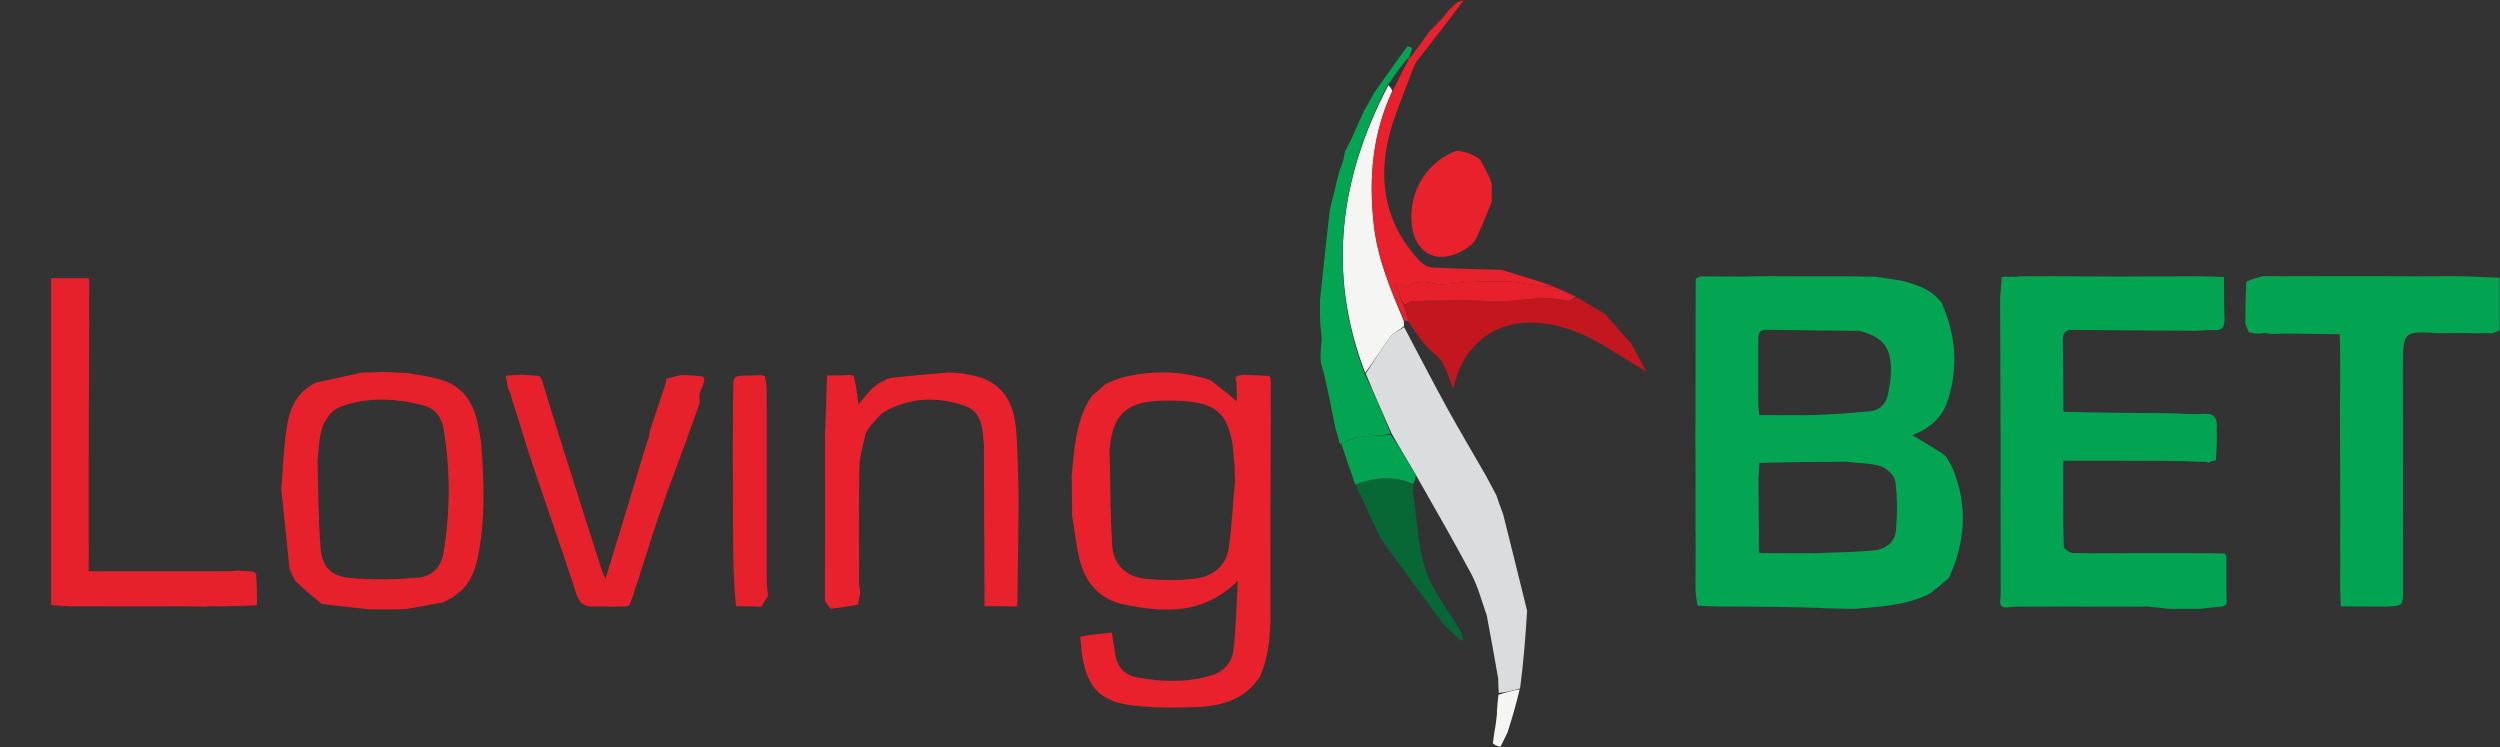 <svg width="860" height="257" viewBox="0 0 860 257" fill="none" xmlns="http://www.w3.org/2000/svg">
<rect x="0" y="0" width="860" height="257" fill="#333333" stroke="none"/>
<g clip-path="url(#clip0_648_9065)">
<mask id="mask0_648_9065" style="mask-type:luminance" maskUnits="userSpaceOnUse" x="-45" y="0" width="905" height="257">
<path d="M860 0H-45V257H860V0Z" fill="white"/>
</mask>
<g mask="url(#mask0_648_9065)">
<path d="M496.725 214.967C489.383 205.115 482.278 195.364 474.903 185.141C472.584 180.299 470.537 175.928 468.547 171.365C468.392 170.868 468.179 170.563 467.77 170.01C467.212 168.77 466.85 167.776 466.488 166.783C472.895 164.163 479.327 163.422 486.054 166.677C486.297 167.247 486.296 167.663 486.126 168.422C485.848 168.969 485.894 169.123 486.095 169.229C487.416 178.196 487.623 187.527 490.395 196.021C492.804 203.404 498.113 209.84 502.333 216.846C502.79 217.98 503.053 218.962 503.317 219.944C503.069 220.106 502.821 220.267 502.574 220.429C500.704 218.641 498.834 216.854 496.725 214.967Z" fill="#076836"/>
<path d="M839.42 114.633C826.662 113.845 826.618 113.845 826.611 126.221C826.597 151.757 826.642 177.292 826.645 202.827C826.646 208.451 826.612 208.451 820.532 208.662C815.463 208.668 810.753 208.619 805.639 208.597C805.235 208.624 805.278 208.629 805.246 208.269C805.13 206.224 805.046 204.538 805.006 202.541C805.017 201.602 804.984 200.975 805.006 199.972C805.044 197.065 805.026 194.534 805.052 191.67C805.051 190.443 805.007 189.549 805.002 188.38C805.015 187.736 804.989 187.368 805.01 186.72C805.027 186.065 804.997 185.69 805.013 184.935C805.036 181.74 805.013 178.925 805.043 175.781C805.055 174.564 805.013 173.676 805.017 172.433C805.033 170.651 805.004 169.223 805.019 167.518C805.034 166.866 805.004 166.493 805.022 165.732C805.025 156.974 804.979 148.605 804.934 140.235C804.969 137.705 805.004 135.174 805.034 131.961C805.01 130.654 804.991 130.031 805.033 129.045C805.051 126.966 805.009 125.25 805.004 123.159C805.004 120.269 804.967 117.755 804.886 115.085C804.552 114.96 804.263 114.992 803.63 114.953C798.894 114.877 794.502 114.871 789.745 114.767C786.845 114.734 784.311 114.799 781.777 114.864C781.144 114.782 780.511 114.701 779.272 114.58C778.083 114.634 777.501 114.726 776.918 114.819C775.988 114.744 775.059 114.669 773.706 114.327C772.986 113.088 772.688 112.116 772.391 111.144C772.426 106.594 772.462 102.045 772.712 96.936C774.786 95.917 776.644 95.456 778.503 94.995C783.234 95.022 787.965 95.049 793.081 95.005C798.493 94.977 803.521 95.02 808.933 94.991C816.564 94.966 823.809 95.013 831.825 95.065C837.075 95.025 841.554 94.978 846.419 95.007C851.231 95.198 855.659 95.312 860.082 95.576C860.076 95.725 860.175 96.007 860.153 96.391C860.18 99.856 860.229 102.937 860.239 106.297C860.225 106.949 860.252 107.323 860.231 108.051C860.164 110.066 860.144 111.727 859.908 113.568C859.008 114.056 858.324 114.366 857.392 114.638C856.808 114.626 856.474 114.651 855.784 114.587C854.22 114.558 853.011 114.619 851.487 114.623C850.326 114.601 849.479 114.635 848.25 114.579C845.052 114.538 842.236 114.586 839.42 114.633Z" fill="#03A451"/>
<path d="M70.894 208.685C68.356 208.623 65.819 208.56 62.912 208.589C55.272 208.624 48.002 208.568 40.375 208.594C34.988 208.615 29.957 208.552 24.546 208.58C22.126 208.509 20.086 208.348 17.582 208.149C17.582 190.088 17.582 172.228 17.582 153.599C17.582 133.845 17.582 114.862 17.582 95.695C22.207 95.695 26.456 95.695 30.705 95.695C30.665 100.832 30.625 105.969 30.677 111.488C30.685 122.291 30.556 132.712 30.53 143.132C30.489 159.122 30.519 175.111 30.519 191.101C30.519 192.743 30.519 194.385 30.519 196.53C46.848 196.53 62.764 196.53 79.287 196.502C80.482 196.405 81.069 196.336 81.657 196.267C83.148 196.383 84.638 196.498 86.451 196.539C87.149 196.629 87.525 196.795 88.096 197.379C88.335 201.165 88.379 204.534 88.424 207.903C88.424 207.903 88.208 208.094 88.225 208.238C84.343 208.422 80.443 208.464 76.218 208.594C74.693 208.623 73.495 208.563 71.801 208.527C71.168 208.596 71.031 208.64 70.894 208.685Z" fill="#E7212C"/>
<path d="M133.209 128.002C135.666 128.07 137.856 128.238 140.409 128.371C144.341 129.053 147.97 129.556 151.467 130.532C158.938 132.618 162.643 138.146 164.262 145.36C164.715 147.377 165 149.431 165.473 151.703C166.484 165.24 167.086 178.538 164.349 191.723C163.284 196.854 161.4 201.556 156.411 204.932C155.64 205.491 155.28 205.783 154.767 206.044C154.377 206.058 154.237 206.199 153.913 206.439C153.182 206.75 152.732 207.057 152.253 207.344C152.224 207.324 152.157 207.34 151.833 207.32C147.722 208.048 143.935 208.796 139.812 209.487C138.572 209.518 137.67 209.606 136.393 209.633C133.242 209.618 130.466 209.663 127.304 209.637C121.595 209.005 116.27 208.444 110.665 207.764C107.454 205.129 104.522 202.612 101.584 199.848C101.293 199.211 101.007 198.822 100.714 198.159C100.499 197.597 100.291 197.308 100.071 196.728C99.836 196.145 99.614 195.854 99.473 195.531C99.555 195.499 99.561 195.322 99.561 195.322C98.65 186.396 97.74 177.47 96.758 168.157C97.317 160.749 97.62 153.678 98.685 146.724C99.529 141.21 101.559 135.986 106.907 132.572C107.094 132.372 107.136 132.368 107.346 132.334C107.898 132.078 108.241 131.857 108.584 131.636C113.654 130.55 118.724 129.464 124.103 128.237C125.271 128.108 126.129 128.122 127.635 128.114C129.468 128.028 130.656 127.963 131.843 127.898C132.21 127.966 132.576 128.034 133.209 128.002ZM109.209 158.372C109.51 168.208 109.494 178.067 110.219 187.871C110.744 194.973 113.492 198.144 120.456 198.817C128.109 199.556 135.923 199.337 143.607 198.755C148.32 198.399 151.728 195.298 152.564 190.24C154.913 176.024 154.966 161.797 152.59 147.576C151.884 143.35 149.496 140.371 145.339 139.342C135.759 136.97 126.052 136.443 116.73 140.08C114.313 141.023 112.043 143.997 111.062 146.557C109.757 149.966 109.781 153.884 109.209 158.372Z" fill="#E7212C"/>
<path d="M211.066 208.696C209.082 208.637 207.099 208.578 204.757 208.616C201.06 208.963 199.331 207.594 198.229 204.21C193.124 188.536 187.651 172.982 182.412 157.351C180.532 151.74 178.94 146.033 177.011 140.163C176.445 138.565 176.085 137.173 175.547 135.262C175.114 134.277 174.858 133.812 174.602 133.346C174.602 133.346 174.609 133.434 174.664 133.118C174.462 131.608 174.206 130.412 173.949 129.217C174.755 129.151 175.561 129.086 176.895 129.039C178.063 128.997 178.703 128.936 179.343 128.875C181.251 129.007 183.16 129.139 185.421 129.299C185.699 129.484 185.735 129.61 185.964 129.855C186.044 130.007 186.248 130.255 186.248 130.255C189.081 139.382 191.88 148.521 194.755 157.635C198.805 170.472 202.909 183.291 207.003 196.114C207.206 196.75 207.531 197.348 208.294 199.097C213.074 183.47 217.545 168.857 222.015 153.919C222.361 152.712 222.707 151.83 223.2 150.49C223.375 149.556 223.404 149.081 223.432 148.605C225.203 143.238 226.974 137.87 228.942 132.034C229.176 131.134 229.212 130.701 229.247 130.269C230.749 129.884 232.25 129.498 234.089 129.033C236.794 129.049 239.161 129.145 241.907 129.573C242.298 130.286 242.31 130.668 242.184 131.297C241.989 131.913 241.929 132.282 241.675 132.843C241.278 133.732 241.074 134.431 240.642 135.32C240.452 136.775 240.862 138.171 240.47 139.283C237.025 149.048 233.438 158.763 229.727 168.715C229.142 170.307 228.722 171.678 228.114 173.318C226.788 176.97 225.604 180.339 224.522 183.74C222.196 191.051 219.923 198.379 217.403 205.881C216.996 206.797 216.814 207.532 216.391 208.295C215.852 208.445 215.553 208.566 214.914 208.588C213.405 208.558 212.235 208.627 211.066 208.696Z" fill="#E7212C"/>
<path d="M746.786 142.165C750.348 142.262 753.934 142.655 757.467 142.376C761.181 142.083 763.017 143.152 762.533 147.723C762.573 149.007 762.613 149.639 762.596 150.641C762.52 153.458 762.502 155.905 762.215 158.376C761.597 158.493 761.249 158.586 760.631 158.684C760.119 158.926 759.876 159.161 759.628 159.272C759.622 159.146 759.385 159.063 759.075 158.891C754.203 158.681 749.64 158.644 744.691 158.549C732.864 158.49 721.425 158.49 709.768 158.49C709.768 168.702 709.683 178.246 709.91 187.783C709.931 188.665 711.928 190.215 713.036 190.241C720.373 190.412 727.719 190.251 735.449 190.254C740.864 190.275 745.89 190.241 751.305 190.258C756.163 190.29 760.634 190.27 765.254 190.39C765.603 190.719 765.782 190.926 765.886 191.54C765.873 196.126 765.912 200.324 765.901 204.834C765.895 205.773 765.939 206.4 765.931 207.224C765.879 207.421 765.904 207.827 765.912 207.84C765.92 207.853 765.917 207.829 765.738 207.936C765.342 208.22 765.162 208.43 764.66 208.621C761.788 208.877 759.276 209.187 756.382 209.443C752.917 209.437 749.833 209.482 746.422 209.437C743.808 209.136 741.523 208.926 738.865 208.656C736.238 208.642 733.982 208.688 731.34 208.669C723.702 208.642 716.45 208.68 708.813 208.653C704.235 208.642 700.041 208.694 695.504 208.678C693.999 208.662 692.837 208.714 691.375 208.811C686.913 209.71 688.23 206.467 688.223 204.702C688.145 186.792 688.227 168.88 688.201 150.969C688.181 137.369 688.068 123.768 688.065 109.793C688.073 107.12 688.012 104.822 688.038 102.173C688.278 99.634 688.43 97.446 688.583 95.257C688.902 95.255 689.221 95.253 689.77 95.183C691.164 95.159 692.328 95.204 694.046 95.208C694.735 95.13 694.871 95.093 695.006 95.055C698.621 95.048 702.236 95.041 706.21 95.008C713.863 95.036 721.157 95.09 729.222 95.15C736.967 95.101 743.942 95.046 751.261 95.066C752.769 95.098 753.935 95.055 755.101 95.012C756.809 95.05 758.518 95.088 760.922 95.126C762.76 95.176 763.902 95.225 765.044 95.275C765.091 100.073 765.041 104.875 765.22 109.669C765.322 112.402 764.515 113.784 761.533 113.572C759.633 113.436 757.704 113.713 755.122 113.775C740.603 113.673 726.748 113.648 712.895 113.489C710.143 113.457 709.591 114.985 709.613 117.133C709.694 124.745 709.828 132.357 709.822 140.129C709.671 140.419 709.587 140.565 709.62 140.677C709.692 140.925 709.822 141.157 710.133 141.648C722.487 141.989 734.636 142.077 746.786 142.165Z" fill="#03A451"/>
<path d="M608.24 94.992C611.3 95.031 614.36 95.07 617.743 95.052C624.546 95.044 631.025 95.093 637.889 95.067C638.904 95.051 639.535 95.11 640.817 95.183C642.629 95.187 643.79 95.175 644.951 95.164C646.959 95.439 648.966 95.714 651.517 96.142C652.758 96.377 653.455 96.458 654.152 96.539C659.271 97.946 664.356 99.413 667.925 104.182C672.736 115.008 673.661 125.833 670.257 137.058C668.391 143.208 664.465 147.121 657.839 149.692C661.637 151.958 664.865 153.885 668.351 156.12C668.726 156.604 668.889 156.679 669.098 156.652C669.098 156.652 669.339 156.926 669.579 157.293C670.479 158.875 671.262 160.04 671.783 161.313C676.97 174.005 676.071 186.493 670.429 198.803C668.435 200.48 666.441 202.158 663.967 204.159C655.529 208.391 646.841 208.653 637.892 209.459C633.365 209.374 629.221 209.356 624.826 209.075C616.071 208.787 607.568 208.761 598.735 208.664C597.51 208.63 596.616 208.669 595.413 208.628C594.479 208.602 593.851 208.656 592.847 208.639C589.677 208.578 586.882 208.588 583.952 208.318C583.615 206.587 583.413 205.138 583.278 203.357C583.291 202.131 583.238 201.236 583.259 199.963C583.298 196.5 583.262 193.414 583.308 189.965C583.336 187.615 583.282 185.63 583.284 183.366C583.283 182.716 583.227 182.344 583.248 181.646C583.281 175.419 583.238 169.518 583.278 163.255C583.287 158.813 583.213 154.733 583.219 150.291C583.261 147.254 583.222 144.58 583.264 141.543C583.294 139.198 583.245 137.217 583.267 134.851C583.312 121.904 583.285 109.343 583.32 96.604C583.382 96.427 583.291 96.063 583.452 95.88C584.033 95.451 584.452 95.206 585.253 95.051C590.386 95.115 595.137 95.088 600.136 95.142C601.067 95.164 601.75 95.103 602.73 95.083C603.619 95.062 604.21 95.001 605.078 95.029C606.316 95.076 607.278 95.034 608.24 94.992ZM605.081 189.875C605.227 190.128 605.44 190.215 606.485 190.287C610.126 190.262 613.766 190.238 618.033 190.334C618.666 190.294 619.299 190.253 620.591 190.316C621.475 190.277 622.359 190.237 624.019 190.32C630.785 190.032 637.568 189.949 644.31 189.38C648.519 189.026 651.908 186.664 652.251 182.197C652.67 176.744 652.735 171.171 652.03 165.771C651.766 163.748 649.222 161.112 647.165 160.437C643.588 159.261 639.583 159.391 634.99 158.825C625.251 158.887 615.512 158.949 605.223 159.258C605.165 160.697 605.106 162.137 604.915 164.354C604.973 172.737 605.032 181.12 605.081 189.875ZM639.717 113.811C629.024 113.701 618.33 113.634 607.637 113.452C604.967 113.406 604.835 114.942 604.844 116.94C604.877 124.168 604.82 131.397 604.838 138.625C604.841 139.942 605.034 141.259 605.156 142.786C612.043 142.786 618.432 142.946 624.809 142.74C630.9 142.543 636.986 142.049 643.06 141.523C646.713 141.206 648.87 138.853 649.524 135.407C650.116 132.292 650.657 129.062 650.472 125.927C650.058 118.884 647.322 115.895 639.717 113.811Z" fill="#04A552"/>
<path d="M253.166 208.536C252.59 202.24 252.279 195.9 252.223 189.557C252.121 178.094 252.172 166.63 252.078 154.777C252.074 147.803 252.172 141.218 252.22 134.633C252.26 129.189 252.233 129.191 257.515 129.185C258.201 129.185 258.887 129.153 260.247 129.104C261.567 129.067 262.213 129.061 263.104 129.341C263.487 131.261 263.744 132.897 263.745 134.532C263.764 156.404 263.735 178.275 263.767 200.146C263.769 201.755 264.147 203.364 264.129 205.052C263.261 206.317 262.613 207.501 261.965 208.685C259.158 208.62 256.352 208.556 253.166 208.536Z" fill="#E7212C"/>
<path d="M306.672 129.966C313.085 129.252 319.279 128.694 326.147 128.156C327.457 128.17 328.093 128.163 328.927 128.272C329.877 128.4 330.628 128.413 331.635 128.551C333.014 128.838 334.138 129.001 335.466 129.337C336.364 129.64 337.058 129.77 337.966 130.073C346.172 133.242 348.821 139.947 349.499 147.542C350.195 155.357 350.188 163.235 350.404 171.473C350.252 184.06 350.187 196.259 349.954 208.447C349.787 208.434 349.54 208.659 349.34 208.618C349.14 208.577 348.758 208.719 348.381 208.626C345.007 208.532 342.01 208.532 338.655 208.532C338.655 205.892 338.664 203.845 338.653 201.798C338.573 185.757 338.488 169.716 338.47 153.349C338.012 147.635 337.997 141.658 331.735 139.553C323.16 136.671 314.458 136.524 305.834 140.776C304.89 141.273 304.203 141.749 303.238 142.309C301.992 143.517 301.023 144.639 300.04 145.777C300.026 145.791 300.015 145.83 299.794 145.947C299.063 146.911 298.553 147.758 297.867 148.889C296.971 152.963 295.706 156.742 295.63 160.544C295.364 173.885 295.492 187.233 295.523 200.579C295.526 201.769 295.909 202.958 295.877 204.364C295.492 205.794 295.346 207.006 295.224 208.013C292.036 208.542 289.101 209.028 285.915 209.431C285.003 208.569 284.342 207.79 283.77 206.63C283.81 198.714 283.761 191.181 283.806 183.266C283.838 175.626 283.777 168.369 283.795 160.731C283.821 156.987 283.767 153.622 283.807 149.876C284.092 142.724 284.283 135.952 284.474 129.181C286.456 129.155 288.437 129.129 290.999 129.089C291.726 129.022 291.872 128.971 292.019 128.919C292.383 128.978 292.746 129.036 293.647 129.232C294.533 132.496 294.883 135.623 295.278 139.151C296.886 137.191 298.323 135.439 299.926 133.652C300.308 133.506 300.44 133.331 300.739 133.032C301.357 132.634 301.723 132.295 302.089 131.957C302.089 131.957 302.042 131.921 302.312 131.912C302.847 131.656 303.113 131.409 303.38 131.162C303.38 131.162 303.499 131.254 303.823 131.184C304.39 130.859 304.633 130.603 304.875 130.348C305.401 130.272 305.927 130.197 306.672 129.966Z" fill="#E8212C"/>
<path d="M514.753 170.377C515.443 172.444 516.134 174.512 517.042 176.765C519.889 187.906 522.518 198.861 525.323 210.097C524.791 219.098 524.084 227.817 522.907 236.809C520.163 237.631 517.891 238.181 515.579 238.376C515.455 236.604 515.371 235.186 515.371 233.409C514.128 226.034 512.802 219.019 511.44 211.685C509.686 206.731 508.453 201.838 506.155 197.51C500.094 186.094 493.57 174.923 487.079 163.401C484.217 158.586 481.506 154.026 478.752 149.168C475.649 142.125 472.589 135.378 469.801 128.465C472.769 124.145 475.301 119.87 478.243 115.899C479.344 114.413 481.398 113.633 483.018 112.531C487.993 121.915 492.86 131.358 497.975 140.664C502.16 148.277 506.641 155.728 511.224 163.747C512.555 166.288 513.654 168.332 514.753 170.377Z" fill="#DADCDE"/>
<path d="M556.301 121.701C547.142 115.673 537.684 111.141 526.748 110.974C513.841 110.777 503.722 118.849 500.445 131.605C500.25 132.364 500.087 133.132 499.932 133.798C498.644 130.61 497.748 127.324 496.048 124.527C494.745 122.384 492.286 120.981 490.598 119.026C488.468 116.56 486.599 113.868 484.574 110.699C484.002 108.459 483.474 106.792 483.105 104.833C484.253 104.19 485.241 103.546 486.234 103.537C495.083 103.455 503.965 103.022 512.775 103.616C521.408 104.198 529.948 101.234 538.581 103.377C539.68 103.65 541.078 102.718 542.641 102.398C546.028 104.325 549.111 106.197 552.194 108.068C554.45 110.659 556.706 113.249 559.269 116.207C560.083 117.06 560.59 117.544 561.096 118.029C561.096 118.029 561.064 118.088 561.085 118.114C562.824 121.302 564.543 124.463 566.446 127.964C562.959 125.773 559.768 123.768 556.301 121.701Z" fill="#C2171E"/>
<path d="M514.944 244.553C515.071 242.801 515.198 241.049 515.471 239.015C517.889 238.184 520.161 237.634 522.756 237.102C521.679 241.869 520.28 246.618 518.625 251.874C517.634 253.9 516.899 255.42 516.164 256.939C515.261 256.69 514.358 256.441 513.535 255.699C513.756 254.156 513.898 253.105 514.039 252.055C514.07 251.749 514.101 251.443 514.284 250.681C514.517 249.473 514.596 248.721 514.676 247.97C514.757 247.34 514.838 246.71 514.955 245.541C514.975 244.852 514.96 244.703 514.944 244.553Z" fill="#F5F5F4"/>
<path d="M482.993 112.155C481.397 113.632 479.342 114.411 478.241 115.898C475.299 119.869 472.767 124.143 469.612 128.228C456.437 93.901 460.893 61.071 477.622 29.305C478.25 29.915 478.625 30.46 478.958 31.307C472.05 46.127 470.845 61.413 472.579 77.15C473.872 88.881 478.306 99.592 482.88 110.279C482.91 110.78 482.94 111.28 482.993 112.155Z" fill="#F5F5F4"/>
<path d="M483.177 110.295C478.306 99.595 473.872 88.884 472.579 77.153C470.845 61.416 472.05 46.131 479.168 31.115C481.192 27.068 482.964 23.518 484.741 20.003C484.745 20.039 484.674 20.047 484.954 19.977C487.594 16.621 489.954 13.336 492.29 10.041C492.265 10.031 492.278 10.082 492.537 10.088C492.909 9.794 493.023 9.495 493.113 9.194C493.09 9.191 493.108 9.235 493.377 9.214C494.031 8.632 494.415 8.071 494.773 7.51C494.747 7.51 494.753 7.563 495.035 7.499C496.391 6.059 497.466 4.683 498.541 3.308C499.421 2.51 500.301 1.713 501.289 0.821C501.955 0.536 502.513 0.345 503.5 0.078C498.406 7.015 492.868 14.015 487.38 21.055C486.738 21.879 486.373 22.92 485.772 24.348C482.874 32.656 479.241 40.291 477.471 48.336C474.086 63.719 477.176 77.917 488.329 89.692C489.376 90.798 491.022 91.907 492.448 91.987C500.434 92.44 508.437 92.577 516.435 92.822C522.324 94.597 528.213 96.371 534.039 98.343C533.026 98.529 532.065 98.608 531.128 98.494C526.405 97.915 521.693 96.846 516.966 96.781C510.374 96.691 503.734 97.012 497.189 97.787C492.903 98.294 488.315 95.102 484.254 98.82C483.992 99.061 482.679 98.032 481.802 97.762C481.169 97.567 480.449 97.651 479.413 97.59C480.736 100.412 481.842 102.771 482.947 105.129C483.475 106.796 484.003 108.462 484.56 110.379C484.217 110.522 483.846 110.415 483.177 110.295Z" fill="#E8212C"/>
<path d="M477.369 29.241C460.892 61.072 456.436 93.902 469.339 128.395C472.586 135.377 475.646 142.124 478.438 149.304C474.487 149.911 470.772 149.856 467.132 150.35C465.159 150.618 463.312 151.822 461.27 152.614C461.133 152.625 460.86 152.667 460.856 152.378C460.537 151.194 460.221 150.299 459.933 149.093C459.704 148.237 459.448 147.692 459.294 146.841C458.129 140.722 456.877 134.907 455.585 129.1C455.186 127.304 454.412 125.549 454.294 123.744C454.144 121.468 454.491 119.159 454.673 116.551C454.518 114.772 454.313 113.307 454.198 111.536C454.192 110.606 454.097 109.983 454.091 109.002C454.115 106.934 454.049 105.224 454.085 103.149C455.213 92.739 456.239 82.693 457.417 72.427C457.675 71.507 457.781 70.808 458.014 69.828C458.405 68.356 458.671 67.164 459.092 65.724C459.392 64.521 459.538 63.567 459.832 62.365C460.265 60.82 460.548 59.523 461.037 58.042C461.305 57.501 461.367 57.144 461.601 56.624C461.854 56.008 461.935 55.554 462.162 54.802C462.381 53.629 462.456 52.753 462.816 51.804C463.808 50.119 464.515 48.506 465.402 46.679C466.728 43.697 467.874 40.931 469.267 38.014C469.639 37.499 469.764 37.137 470.124 36.639C471.073 35.076 471.786 33.65 472.499 32.224C476.049 27.21 479.598 22.197 483.42 16.901C483.832 16.506 483.885 16.362 483.85 16.186C483.85 16.186 484.023 15.989 484.357 15.938C485.127 16.074 485.562 16.261 485.787 16.754C485.276 18.054 484.974 19.049 484.673 20.044C484.673 20.044 484.744 20.036 484.489 19.78C481.945 22.763 479.657 26.002 477.369 29.241Z" fill="#04A552"/>
<path d="M487.075 163.401C486.979 164.563 486.734 165.47 486.126 166.488C479.282 163.498 472.85 164.239 466.225 166.669C464.473 161.854 462.94 157.229 461.406 152.603C463.31 151.822 465.157 150.619 467.131 150.351C470.771 149.857 474.485 149.912 478.48 149.602C481.502 154.026 484.213 158.587 487.075 163.401Z" fill="#03A451"/>
<path d="M483.106 104.836C481.842 102.77 480.737 100.412 479.414 97.589C480.449 97.65 481.169 97.566 481.803 97.761C482.679 98.031 483.992 99.06 484.255 98.82C488.316 95.102 492.903 98.294 497.19 97.786C503.735 97.011 510.375 96.69 516.966 96.78C521.694 96.845 526.405 97.915 531.129 98.493C532.066 98.608 533.026 98.529 534.234 98.526C536.998 99.653 539.504 100.793 542.174 102.14C541.08 102.721 539.681 103.653 538.582 103.38C529.949 101.237 521.41 104.201 512.776 103.619C503.966 103.024 495.085 103.458 486.235 103.54C485.242 103.549 484.254 104.193 483.106 104.836Z" fill="#E7212C"/>
<path d="M380.231 132.127C381.806 131.448 383.382 130.769 385.534 129.957C396.216 127.336 406.26 127.437 416.392 130.767C418.866 132.711 421.177 134.436 423.57 136.433C424.235 137.136 424.819 137.565 425.404 137.994C425.403 137.355 425.402 136.716 425.488 135.739C425.464 134.253 425.353 133.105 425.328 131.672C425.252 130.837 425.091 130.286 424.861 129.795C424.793 129.855 424.919 129.985 425.117 129.852C425.393 129.581 425.473 129.444 425.871 129.285C426.591 129.127 426.993 128.99 427.49 128.933C427.585 129.013 427.769 128.847 428.148 128.959C431.129 129.09 433.732 129.11 436.459 129.306C436.724 129.516 436.864 129.55 436.976 129.842C437.043 130.431 437.139 130.762 437.142 131.452C437.117 133.779 437.184 135.746 437.154 138.095C437.045 162.545 437.009 186.612 437.037 210.679C437.046 218.235 436.501 225.672 433.449 232.716C428.377 240.536 420.426 242.851 411.904 243.211C404.179 243.536 396.327 243.57 388.689 242.548C378.298 241.158 373.986 236.138 372.286 225.597C371.955 223.547 371.889 221.454 371.598 219.044C375.1 218.338 378.703 217.969 382.464 217.584C382.955 220.712 383.271 223.154 383.733 225.568C384.487 229.504 386.853 232.167 390.758 232.929C399.278 234.593 407.808 234.909 416.3 232.467C420.806 231.171 423.769 228.114 424.292 223.788C425.213 216.174 425.302 208.458 425.796 199.771C413.81 211.639 400.435 210.695 386.867 208.002C378.375 206.317 373.373 200.568 371.347 192.397C370.151 187.574 369.691 182.567 368.802 177.298C368.739 176.582 368.774 176.211 368.797 175.188C368.74 170.894 368.696 167.253 368.652 163.611C369.617 154.925 369.823 146.065 374.484 137.922C374.532 137.634 374.6 137.578 374.777 137.431C375.176 136.923 375.399 136.561 375.621 136.2C375.621 136.2 375.499 136.145 375.795 136.066C377.471 134.7 378.851 133.413 380.231 132.127ZM424.106 153.631C422.604 143.498 419.055 139.415 410.147 138.279C406.178 137.773 402.105 137.688 398.104 137.9C387.058 138.485 382.489 143.281 381.69 155.008C381.963 165.937 381.913 176.887 382.627 187.787C383.061 194.418 387.548 198.445 394.035 199.091C399.778 199.663 405.698 199.719 411.41 198.988C417.321 198.231 421.832 194.607 422.709 188.356C423.743 180.984 424.067 173.512 424.887 165.393C424.787 163.969 424.687 162.545 424.74 160.425C424.493 158.384 424.246 156.343 424.106 153.631Z" fill="#E8212C"/>
<path d="M513.216 69.283C511.433 73.557 509.818 77.914 507.779 82.062C507.039 83.568 505.463 84.864 503.973 85.769C494.218 91.689 485.92 87.048 485.509 75.552C485.198 66.842 489.193 57.047 500.278 52.08C502.054 51.285 508.374 53.511 509.34 55.237C510.342 57.029 511.313 58.839 512.433 61.184C512.77 62.304 512.972 62.88 513.173 63.457C513.169 64.89 513.166 66.323 513.146 68.311C513.159 69.006 513.188 69.144 513.216 69.283Z" fill="#E8212C"/>
</g>
</g>
<defs>
<clipPath id="clip0_648_9065">
<rect width="860" height="257" fill="white"/>
</clipPath>
</defs>
</svg>
